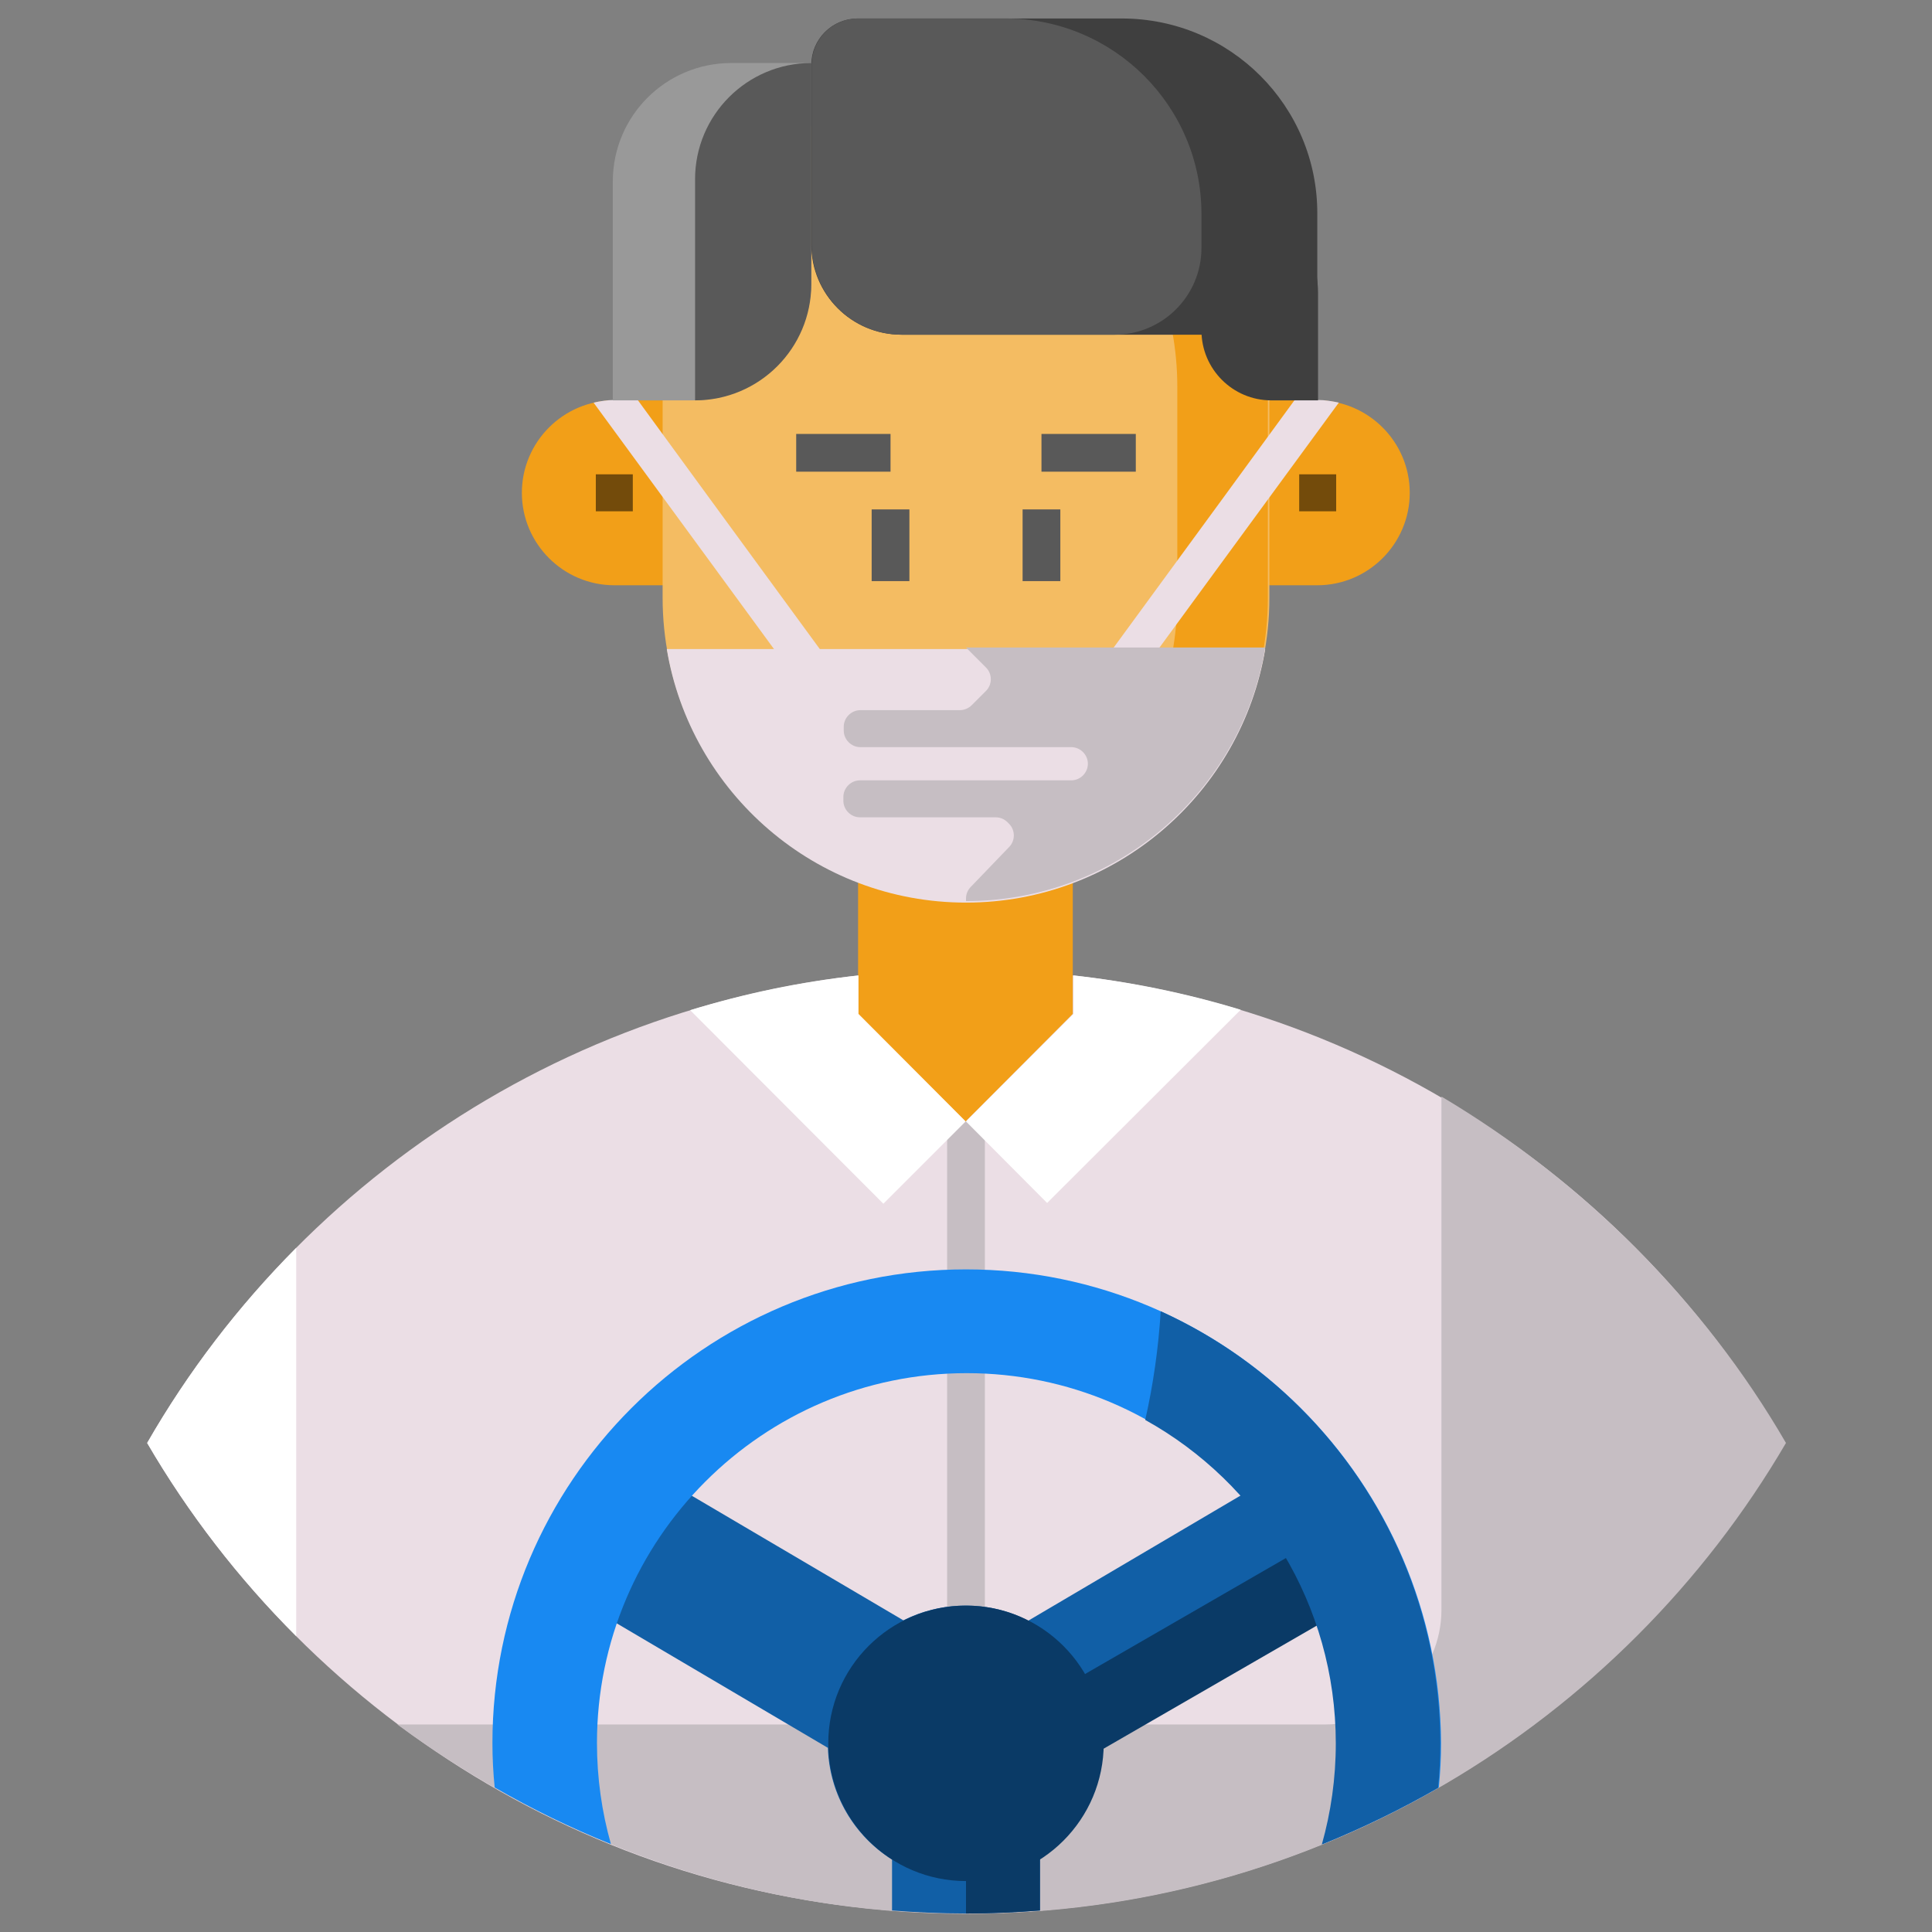 <?xml version="1.0" ?><svg id="Layer_1" style="enable-background:new 0 0 512 512;" version="1.1" viewBox="0 0 512 512" xml:space="preserve" xmlns="http://www.w3.org/2000/svg" xmlns:xlink="http://www.w3.org/1999/xlink"><rect x="0" y="0" width="512" height="512" fill="#808080" stroke="none"/><style type="text/css">
	.st0{fill:#EBDEE5;}
	.st1{fill:#FFFFFF;}
	.st2{fill:#C6BEC3;}
	.st3{fill:#F29F18;}
	.st4{fill:#F4BC62;}
	.st5{fill:#734B0B;}
	.st6{fill:#595959;}
	.st7{fill:#115FA6;}
	.st8{fill:#1889F2;}
	.st9{fill:#3F3F3F;}
	.st10{fill:#999999;}
	.st11{fill:none;stroke:#0D0D0D;stroke-width:10;stroke-linejoin:round;stroke-miterlimit:10;}
	.st12{fill:#0A3A66;}
</style><g id="XMLID_4587_"><path class="st0" d="M256,507.1c92.6,0,173.5-50.1,217-124.7c-43.2-75-124.2-125.5-217-125.5S82.2,307.3,39,382.4   C82.5,457,163.4,507.1,256,507.1z" id="XMLID_3447_"/><path class="st1" d="M78.5,330.7c-15.3,15.4-28.6,32.7-39.5,51.7c10.9,18.7,24.2,35.9,39.5,51.2V330.7z" id="XMLID_2518_"/><path class="st2" d="M382,290.6v136c0,16.7-14,30.4-30.7,30.4h-246c42,31,94.2,50.2,150.7,50.2   c92.6,0,173.7-50.2,217.3-124.8C451.3,344.4,419,312.6,382,290.6z" id="XMLID_2517_"/><g id="XMLID_3421_"><rect class="st2" height="129" id="XMLID_3928_" width="10" x="251" y="297"/></g><polygon class="st3" id="XMLID_3444_" points="255.9,297.2 255.9,297.2 227.4,268.7 227.4,228.9 284.3,228.9 284.3,268.7  "/><path class="st3" d="M324.6,155.1h24.5c13.5,0,24.5-11,24.5-24.5v0c0-13.5-11-24.5-24.5-24.5h-24.5V155.1z" id="XMLID_1839_"/><path class="st3" d="M187.3,155.1h-24.5c-13.5,0-24.5-11-24.5-24.5v0c0-13.5,11-24.5,24.5-24.5h24.5V155.1z" id="XMLID_1838_"/><path class="st4" d="M256,238.8L256,238.8c-44.4,0-80.4-36-80.4-80.4v-55.9c0-44.4,36-80.4,80.4-80.4h0   c44.4,0,80.4,36,80.4,80.4v55.9C336.4,202.8,300.4,238.8,256,238.8z" id="XMLID_1831_"/><path class="st3" d="M255.8,22h0.1c-4.2,0-8.2,0.4-12.2,1c38.6,5.9,68.3,39.3,68.3,79.5v55.9   c0,40.3-29.6,73.7-68.2,79.6c4,0.6,8.1,1,12.2,1h-0.2c44.4,0,80.2-36.2,80.2-80.6v-55.9C336,58.1,300.2,22,255.8,22z" id="XMLID_1830_"/><rect class="st5" height="9.8" id="XMLID_1828_" width="9.8" x="344.3" y="125.7"/><rect class="st5" height="9.8" id="XMLID_1745_" width="9.8" x="157.9" y="125.7"/><g id="XMLID_1740_"><g id="XMLID_54_"><rect class="st6" height="10" id="XMLID_55_" width="25" x="211" y="115"/></g></g><g id="XMLID_1736_"><g id="XMLID_51_"><rect class="st6" height="19" id="XMLID_52_" width="10" x="231" y="135"/></g></g><g id="XMLID_1724_"><g id="XMLID_48_"><rect class="st6" height="10" id="XMLID_49_" width="25" x="276" y="115"/></g></g><g id="XMLID_1705_"><g id="XMLID_45_"><rect class="st6" height="19" id="XMLID_46_" width="10" x="271" y="135"/></g></g><g id="XMLID_1702_"><path class="st0" d="M222.3,178.9l-7.9,5.8l-27-36.9l-30.1-41.1c1.8-0.4,3.7-0.7,5.6-0.7h6.1l18.4,25.2    L222.3,178.9z" id="XMLID_1704_"/></g><path class="st0" d="M354.8,106.7l-30.1,41.1l-27,36.9l-7.9-5.8l34.9-47.7l18.4-25.2h6.1   C351.1,106,353,106.3,354.8,106.7z" id="XMLID_1701_"/><path class="st0" d="M176.7,172c6.3,38,39.4,67.2,79.3,67.2l0,0c39.9,0,73-29.2,79.3-67.2H176.7z" id="XMLID_1700_"/><path class="st7" d="M272.5,429.5c-5-2.6-10.6-4-16.6-4c-5.9,0-11.5,1.4-16.5,3.9l-69.8-41.1l-19.9,33.8l69.7,41.1   c0.4,12.5,7.1,23.4,17,29.6v13.5c6.5,0.5,13,0.8,19.6,0.8c6.6,0,13.1-0.3,19.6-0.8v-13.7c9.7-6.3,16.3-17,16.7-29.3l70-41.2   l-19.9-33.8L272.5,429.5z" id="XMLID_918_"/><path class="st8" d="M256,336.4c-69.2,0-125.5,56.3-125.5,125.5c0,4,0.2,7.9,0.6,11.8c9.9,5.7,20.1,10.7,30.8,15   c-2.4-8.5-3.7-17.5-3.7-26.8c0-54,43.9-98,98-98c54,0,98,43.9,98,98c0,9.3-1.3,18.3-3.7,26.8c10.6-4.3,20.9-9.3,30.8-15   c0.4-3.9,0.6-7.8,0.6-11.8C381.5,392.7,325.2,336.4,256,336.4z" id="XMLID_1497_"/><path class="st9" d="M318.4,46.8L318.4,46.8l0,40.8c0,10.2,8.3,18.5,18.5,18.5h12.4V77.7   C349.2,60.6,335.4,46.8,318.4,46.8z" id="XMLID_3457_"/><path class="st10" d="M193.8,16.7H215v58c0,17.4-14.1,31.4-31.4,31.4h-21.2v-58C162.4,30.7,176.5,16.7,193.8,16.7   z" id="XMLID_3454_"/><path class="st6" d="M215,16.7L215,16.7l0,58.6c0,17-13.8,30.8-30.8,30.8h0V47.5C184.2,30.5,198,16.7,215,16.7z" id="XMLID_185_"/><path class="st9" d="M297.3,4.9h-70c-6.8,0-12.3,5.5-12.3,12.3v47.6c0,13.2,10.7,23.9,23.9,23.9h110.2v-32   C349.2,28.1,326,4.9,297.3,4.9z" id="XMLID_3451_"/><path class="st6" d="M266.5,4.9h-39.1c-6.8,0-12.3,5.5-12.3,12.3v47.6c0,13.2,10.7,23.9,23.9,23.9h56.4   c12.7,0,23-10.3,23-23v-9C318.4,28.1,295.1,4.9,266.5,4.9z" id="XMLID_8_"/><line class="st11" id="XMLID_3450_" x1="334" x2="334" y1="269.2" y2="269.2"/><path class="st1" d="M255.9,297.2L234.1,319l-51.2-51.3c14.4-4.4,29-7.5,44.6-9.2v10.2L255.9,297.2L255.9,297.2z" id="XMLID_3449_"/><path class="st1" d="M328.8,267.6l-51.3,51.2L256,297.2l28.5-28.5v-10.2C299.1,260.1,314.5,263.2,328.8,267.6z" id="XMLID_3448_"/><path class="st12" d="M256,507.1c6.6,0,13.1-0.3,19.6-0.8v-34.9H256V507.1z" id="XMLID_896_"/><rect class="st12" height="100.4" id="XMLID_516_" transform="matrix(-0.5 -0.866 0.866 -0.5 99.721 931.505)" width="19.6" x="309" y="386.8"/><path class="st7" d="M307.6,347.5c-0.6,9.8-2,19.5-4.1,28.8c30.1,16.7,50.5,48.9,50.5,85.7   c0,9.3-1.3,18.3-3.7,26.8c10.6-4.3,20.9-9.3,30.8-15c0.4-3.9,0.6-7.8,0.6-11.8C381.5,411.1,351.2,367.3,307.6,347.5z" id="XMLID_1588_"/><circle class="st12" cx="256" cy="462" id="XMLID_19_" r="36.5"/><path class="st2" d="M256,171.6l5.3,5.3c1.7,1.7,1.7,4.5,0,6.2l-3.8,3.8c-0.8,0.8-2,1.3-3.1,1.3H228   c-2.4,0-4.4,2-4.4,4.4v1c0,2.4,2,4.4,4.4,4.4h55.9c2.4,0,4.4,2,4.4,4.4v0c0,2.4-2,4.4-4.4,4.4h-28h-28c-2.4,0-4.4,2-4.4,4.4v1   c0,2.4,2,4.4,4.4,4.4h36c1.2,0,2.3,0.5,3.1,1.3l0.4,0.4c1.7,1.7,1.7,4.5,0,6.2L257.3,235c-0.8,0.8-1.3,1.9-1.3,3.1v0.7   c39.9,0,73-29.1,79.3-67.2H256z" id="XMLID_985_"/></g></svg>